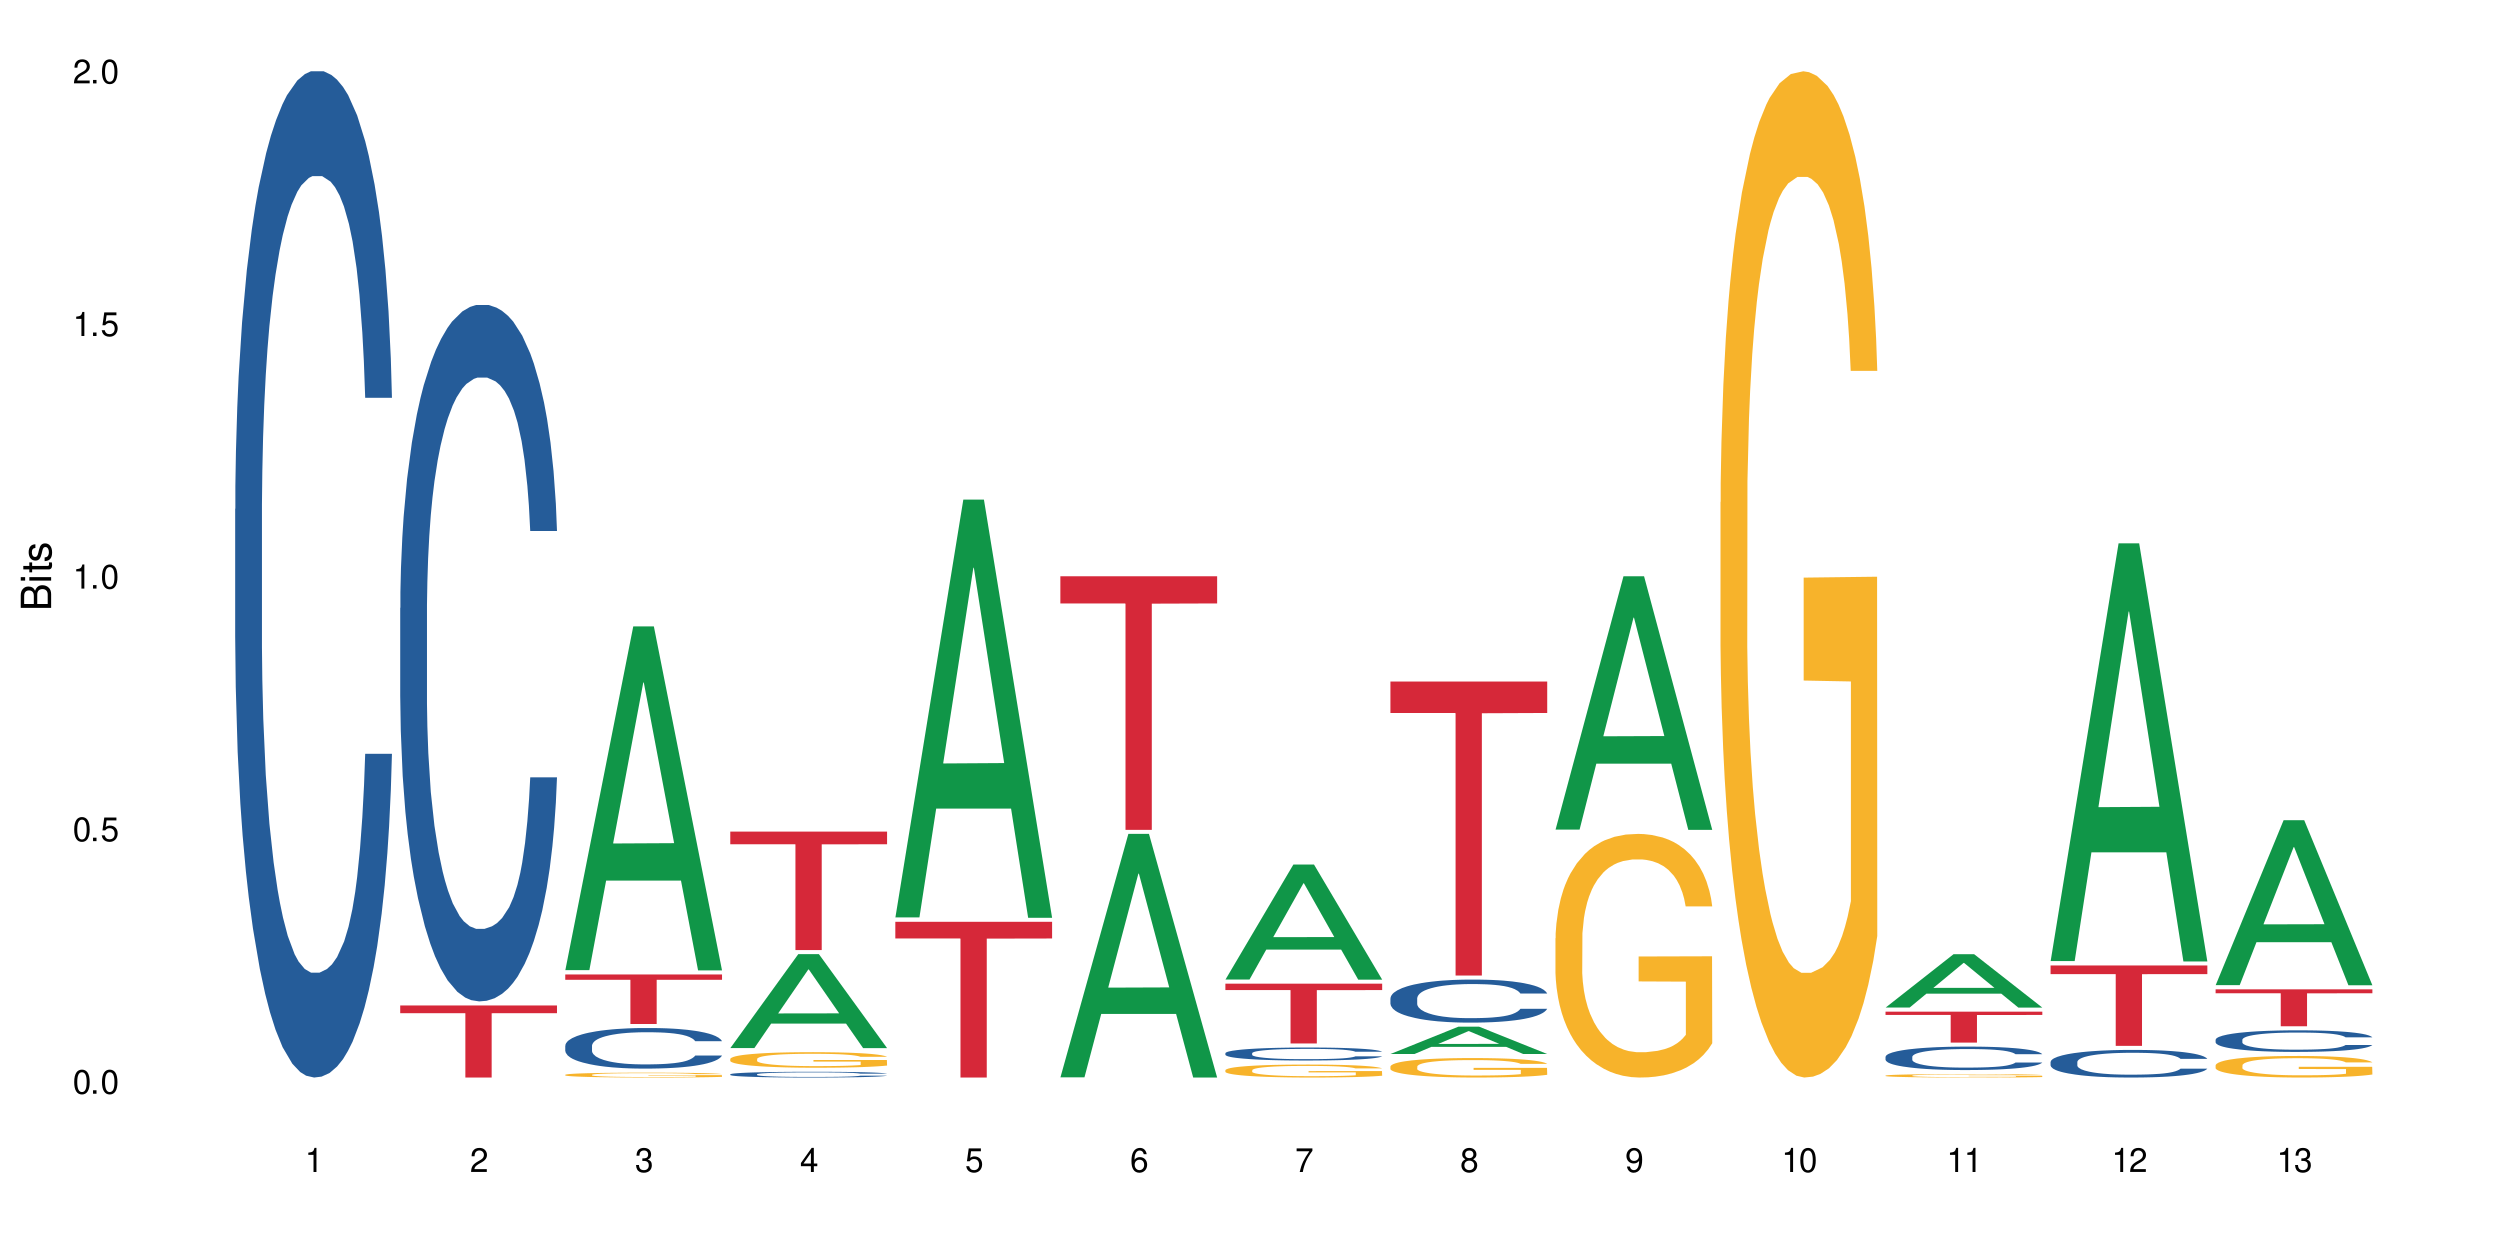 <?xml version="1.0" encoding="UTF-8"?>
<svg xmlns="http://www.w3.org/2000/svg" xmlns:xlink="http://www.w3.org/1999/xlink" width="720" height="360" viewBox="0 0 720 360">
<defs>
<g>
<g id="glyph-0-0">
</g>
<g id="glyph-0-1">
<path d="M 2.641 -6.938 C 2 -6.938 1.422 -6.656 1.078 -6.172 C 0.641 -5.562 0.406 -4.641 0.406 -3.359 C 0.406 -1.016 1.188 0.219 2.641 0.219 C 4.078 0.219 4.859 -1.016 4.859 -3.297 C 4.859 -4.641 4.656 -5.547 4.203 -6.172 C 3.844 -6.656 3.281 -6.938 2.641 -6.938 Z M 2.641 -6.188 C 3.547 -6.188 4 -5.25 4 -3.375 C 4 -1.406 3.562 -0.484 2.625 -0.484 C 1.734 -0.484 1.281 -1.438 1.281 -3.344 C 1.281 -5.25 1.734 -6.188 2.641 -6.188 Z M 2.641 -6.188 "/>
</g>
<g id="glyph-0-2">
<path d="M 1.828 -1 L 0.828 -1 L 0.828 0 L 1.828 0 Z M 1.828 -1 "/>
</g>
<g id="glyph-0-3">
<path d="M 4.562 -6.797 L 1.062 -6.797 L 0.547 -3.094 L 1.328 -3.094 C 1.719 -3.562 2.047 -3.734 2.578 -3.734 C 3.484 -3.734 4.062 -3.109 4.062 -2.094 C 4.062 -1.125 3.484 -0.531 2.578 -0.531 C 1.828 -0.531 1.375 -0.906 1.188 -1.672 L 0.328 -1.672 C 0.453 -1.109 0.547 -0.844 0.75 -0.594 C 1.125 -0.078 1.828 0.219 2.594 0.219 C 3.969 0.219 4.922 -0.781 4.922 -2.219 C 4.922 -3.562 4.031 -4.484 2.719 -4.484 C 2.25 -4.484 1.859 -4.359 1.469 -4.062 L 1.734 -5.969 L 4.562 -5.969 Z M 4.562 -6.797 "/>
</g>
<g id="glyph-0-4">
<path d="M 2.484 -4.938 L 2.484 0 L 3.328 0 L 3.328 -6.938 L 2.766 -6.938 C 2.469 -5.875 2.281 -5.734 0.984 -5.562 L 0.984 -4.938 Z M 2.484 -4.938 "/>
</g>
<g id="glyph-0-5">
<path d="M 4.859 -0.828 L 1.281 -0.828 C 1.359 -1.406 1.672 -1.781 2.5 -2.281 L 3.469 -2.828 C 4.406 -3.344 4.906 -4.062 4.906 -4.906 C 4.906 -5.484 4.672 -6.031 4.266 -6.406 C 3.859 -6.766 3.375 -6.938 2.719 -6.938 C 1.859 -6.938 1.219 -6.625 0.844 -6.031 C 0.609 -5.672 0.5 -5.234 0.484 -4.531 L 1.328 -4.531 C 1.359 -5.016 1.406 -5.281 1.531 -5.516 C 1.75 -5.938 2.188 -6.203 2.703 -6.203 C 3.469 -6.203 4.031 -5.641 4.031 -4.891 C 4.031 -4.344 3.719 -3.859 3.125 -3.516 L 2.234 -3 C 0.812 -2.172 0.406 -1.531 0.328 -0.016 L 4.859 -0.016 Z M 4.859 -0.828 "/>
</g>
<g id="glyph-0-6">
<path d="M 2.125 -3.188 L 2.578 -3.188 C 3.5 -3.188 3.984 -2.766 3.984 -1.922 C 3.984 -1.062 3.469 -0.531 2.594 -0.531 C 1.656 -0.531 1.203 -1 1.156 -2.016 L 0.312 -2.016 C 0.344 -1.453 0.438 -1.094 0.609 -0.781 C 0.953 -0.109 1.625 0.219 2.547 0.219 C 3.953 0.219 4.859 -0.625 4.859 -1.938 C 4.859 -2.828 4.516 -3.297 3.703 -3.594 C 4.344 -3.844 4.656 -4.328 4.656 -5.031 C 4.656 -6.219 3.875 -6.938 2.578 -6.938 C 1.203 -6.938 0.484 -6.172 0.453 -4.703 L 1.297 -4.703 C 1.312 -5.125 1.344 -5.359 1.453 -5.578 C 1.641 -5.969 2.062 -6.203 2.594 -6.203 C 3.344 -6.203 3.797 -5.75 3.797 -5 C 3.797 -4.516 3.609 -4.219 3.25 -4.047 C 3.016 -3.953 2.703 -3.922 2.125 -3.906 Z M 2.125 -3.188 "/>
</g>
<g id="glyph-0-7">
<path d="M 3.141 -1.672 L 3.141 0 L 3.984 0 L 3.984 -1.672 L 4.984 -1.672 L 4.984 -2.438 L 3.984 -2.438 L 3.984 -6.938 L 3.359 -6.938 L 0.266 -2.578 L 0.266 -1.672 Z M 3.141 -2.438 L 1 -2.438 L 3.141 -5.5 Z M 3.141 -2.438 "/>
</g>
<g id="glyph-0-8">
<path d="M 4.781 -5.125 C 4.609 -6.266 3.891 -6.938 2.844 -6.938 C 2.094 -6.938 1.422 -6.578 1.031 -5.953 C 0.594 -5.266 0.406 -4.422 0.406 -3.172 C 0.406 -2 0.578 -1.25 0.984 -0.641 C 1.359 -0.078 1.953 0.219 2.703 0.219 C 3.984 0.219 4.922 -0.75 4.922 -2.094 C 4.922 -3.375 4.062 -4.281 2.844 -4.281 C 2.172 -4.281 1.641 -4.031 1.281 -3.516 C 1.281 -5.234 1.828 -6.188 2.797 -6.188 C 3.391 -6.188 3.797 -5.797 3.938 -5.125 Z M 2.734 -3.531 C 3.547 -3.531 4.062 -2.953 4.062 -2.031 C 4.062 -1.156 3.484 -0.531 2.703 -0.531 C 1.922 -0.531 1.328 -1.188 1.328 -2.078 C 1.328 -2.938 1.906 -3.531 2.734 -3.531 Z M 2.734 -3.531 "/>
</g>
<g id="glyph-0-9">
<path d="M 4.984 -6.797 L 0.438 -6.797 L 0.438 -5.969 L 4.109 -5.969 C 2.5 -3.656 1.828 -2.234 1.328 0 L 2.219 0 C 2.594 -2.172 3.453 -4.047 4.984 -6.094 Z M 4.984 -6.797 "/>
</g>
<g id="glyph-0-10">
<path d="M 3.75 -3.656 C 4.469 -4.094 4.688 -4.438 4.688 -5.078 C 4.688 -6.172 3.844 -6.938 2.641 -6.938 C 1.438 -6.938 0.594 -6.172 0.594 -5.094 C 0.594 -4.438 0.812 -4.094 1.516 -3.656 C 0.734 -3.266 0.359 -2.703 0.359 -1.922 C 0.359 -0.656 1.281 0.219 2.641 0.219 C 3.984 0.219 4.922 -0.656 4.922 -1.922 C 4.922 -2.703 4.531 -3.266 3.75 -3.656 Z M 2.641 -6.188 C 3.359 -6.188 3.812 -5.75 3.812 -5.062 C 3.812 -4.406 3.344 -3.984 2.641 -3.984 C 1.922 -3.984 1.453 -4.406 1.453 -5.078 C 1.453 -5.75 1.922 -6.188 2.641 -6.188 Z M 2.641 -3.266 C 3.484 -3.266 4.062 -2.719 4.062 -1.906 C 4.062 -1.078 3.484 -0.531 2.625 -0.531 C 1.797 -0.531 1.219 -1.094 1.219 -1.906 C 1.219 -2.719 1.781 -3.266 2.641 -3.266 Z M 2.641 -3.266 "/>
</g>
<g id="glyph-0-11">
<path d="M 0.516 -1.578 C 0.672 -0.453 1.406 0.219 2.438 0.219 C 3.188 0.219 3.859 -0.141 4.266 -0.766 C 4.688 -1.453 4.891 -2.297 4.891 -3.547 C 4.891 -4.719 4.703 -5.453 4.312 -6.078 C 3.938 -6.641 3.344 -6.938 2.594 -6.938 C 1.297 -6.938 0.359 -5.969 0.359 -4.625 C 0.359 -3.344 1.234 -2.453 2.453 -2.453 C 3.094 -2.453 3.578 -2.672 4.016 -3.203 C 4 -1.484 3.469 -0.531 2.5 -0.531 C 1.906 -0.531 1.484 -0.906 1.359 -1.578 Z M 2.578 -6.203 C 3.375 -6.203 3.969 -5.531 3.969 -4.641 C 3.969 -3.797 3.391 -3.188 2.547 -3.188 C 1.734 -3.188 1.234 -3.766 1.234 -4.688 C 1.234 -5.562 1.797 -6.203 2.578 -6.203 Z M 2.578 -6.203 "/>
</g>
<g id="glyph-1-0">
</g>
<g id="glyph-1-1">
<path d="M 0 -0.953 L 0 -4.891 C 0 -5.719 -0.234 -6.344 -0.734 -6.797 C -1.188 -7.234 -1.812 -7.469 -2.5 -7.469 C -3.547 -7.469 -4.188 -7 -4.625 -5.875 C -4.984 -6.688 -5.625 -7.094 -6.531 -7.094 C -7.172 -7.094 -7.734 -6.859 -8.141 -6.391 C -8.562 -5.922 -8.75 -5.344 -8.75 -4.5 L -8.75 -0.953 Z M -4.984 -2.062 L -7.766 -2.062 L -7.766 -4.219 C -7.766 -4.844 -7.688 -5.203 -7.453 -5.5 C -7.219 -5.812 -6.859 -5.969 -6.375 -5.969 C -5.891 -5.969 -5.531 -5.812 -5.297 -5.5 C -5.062 -5.203 -4.984 -4.844 -4.984 -4.219 Z M -0.984 -2.062 L -4 -2.062 L -4 -4.781 C -4 -5.766 -3.438 -6.359 -2.484 -6.359 C -1.547 -6.359 -0.984 -5.766 -0.984 -4.781 Z M -0.984 -2.062 "/>
</g>
<g id="glyph-1-2">
<path d="M -6.281 -1.797 L -6.281 -0.797 L 0 -0.797 L 0 -1.797 Z M -8.75 -1.797 L -8.75 -0.797 L -7.484 -0.797 L -7.484 -1.797 Z M -8.75 -1.797 "/>
</g>
<g id="glyph-1-3">
<path d="M -6.281 -3.047 L -6.281 -2.016 L -8.016 -2.016 L -8.016 -1.016 L -6.281 -1.016 L -6.281 -0.172 L -5.469 -0.172 L -5.469 -1.016 L -0.719 -1.016 C -0.078 -1.016 0.281 -1.453 0.281 -2.234 C 0.281 -2.5 0.25 -2.719 0.188 -3.047 L -0.641 -3.047 C -0.609 -2.906 -0.594 -2.766 -0.594 -2.562 C -0.594 -2.141 -0.719 -2.016 -1.156 -2.016 L -5.469 -2.016 L -5.469 -3.047 Z M -6.281 -3.047 "/>
</g>
<g id="glyph-1-4">
<path d="M -4.531 -5.25 C -5.766 -5.25 -6.469 -4.422 -6.469 -2.969 C -6.469 -1.516 -5.719 -0.562 -4.547 -0.562 C -3.562 -0.562 -3.094 -1.062 -2.734 -2.562 L -2.516 -3.484 C -2.344 -4.188 -2.094 -4.469 -1.641 -4.469 C -1.047 -4.469 -0.641 -3.875 -0.641 -3 C -0.641 -2.453 -0.797 -2 -1.062 -1.75 C -1.25 -1.594 -1.422 -1.531 -1.875 -1.469 L -1.875 -0.406 C -0.422 -0.453 0.281 -1.266 0.281 -2.922 C 0.281 -4.5 -0.5 -5.516 -1.719 -5.516 C -2.656 -5.516 -3.172 -4.984 -3.469 -3.734 L -3.703 -2.766 C -3.891 -1.953 -4.156 -1.609 -4.594 -1.609 C -5.188 -1.609 -5.547 -2.125 -5.547 -2.938 C -5.547 -3.75 -5.203 -4.172 -4.531 -4.203 Z M -4.531 -5.25 "/>
</g>
</g>
</defs>
<rect x="-72" y="-36" width="864" height="432" fill="rgb(100%, 100%, 100%)" fill-opacity="1"/>
<path fill-rule="nonzero" fill="rgb(14.51%, 36.078%, 60%)" fill-opacity="1" d="M 67.73 146.621 L 67.785 146.355 L 67.785 140 L 67.953 129.934 L 68.336 117.215 L 68.723 108.477 L 69.715 92.844 L 71.09 77.746 L 72.523 66.09 L 73.566 59.203 L 74.504 53.902 L 76.652 44.102 L 78.027 39.07 L 79.516 34.566 L 81.332 30.062 L 82.652 27.414 L 85.629 23.176 L 87.828 21.32 L 89.535 20.527 L 93.227 20.527 L 95.43 21.586 L 97.027 22.91 L 98.789 25.031 L 100.273 27.414 L 102.863 33.242 L 105.176 40.66 L 106.223 44.898 L 107.875 53.109 L 109.141 61.055 L 110.02 67.945 L 111.012 77.746 L 111.895 89.668 L 112.555 103.176 L 112.883 114.566 L 105.176 114.566 L 104.789 103.973 L 104.348 95.758 L 103.523 84.898 L 102.699 77.215 L 101.543 69.535 L 100.496 64.5 L 99.062 59.469 L 97.797 56.289 L 96.477 53.902 L 95.207 52.316 L 92.785 50.727 L 89.977 50.727 L 88.93 51.254 L 86.785 53.375 L 85.629 55.23 L 83.977 58.938 L 82.82 62.383 L 81.441 67.68 L 80.508 72.184 L 79.352 79.07 L 78.523 85.164 L 77.586 93.906 L 77.035 100.527 L 76.543 107.945 L 76.102 116.688 L 75.77 125.957 L 75.551 135.762 L 75.441 145.297 L 75.441 186.355 L 75.551 195.895 L 75.824 207.02 L 76.543 223.18 L 77.586 237.219 L 78.801 248.344 L 79.957 256.293 L 80.617 260 L 81.496 264.238 L 82.875 269.535 L 84.855 274.836 L 86.012 276.953 L 87.773 279.074 L 89.594 280.133 L 92.016 280.133 L 94.164 279.074 L 95.594 277.75 L 97.082 275.629 L 99.117 271.125 L 100.383 266.887 L 101.484 261.855 L 102.312 256.82 L 102.863 252.582 L 103.688 244.371 L 104.348 235.363 L 104.844 226.094 L 105.176 217.086 L 112.883 217.086 L 112.555 227.684 L 112.059 238.012 L 111.562 245.695 L 110.793 254.969 L 109.91 263.18 L 108.645 272.449 L 107.598 278.543 L 106.223 285.168 L 104.957 290.199 L 103.578 294.703 L 101.543 300 L 100.219 302.648 L 98.789 305.035 L 97.082 307.152 L 94.934 309.008 L 92.621 310.066 L 90.473 310.332 L 88.16 309.801 L 86.453 308.742 L 84.195 306.359 L 81.387 301.59 L 79.352 296.559 L 77.754 291.523 L 76.375 286.227 L 74.836 279.074 L 72.852 267.418 L 71.641 258.41 L 70.816 250.992 L 69.879 240.664 L 69.219 231.391 L 68.445 216.555 L 67.895 197.746 L 67.73 183.18 Z M 67.73 146.621 "/>
<path fill-rule="nonzero" fill="rgb(14.51%, 36.078%, 60%)" fill-opacity="1" d="M 115.262 175.113 L 115.316 174.93 L 115.316 170.527 L 115.48 163.562 L 115.867 154.762 L 116.254 148.715 L 117.242 137.898 L 118.621 127.449 L 120.051 119.383 L 121.098 114.613 L 122.035 110.949 L 124.184 104.164 L 125.559 100.684 L 127.047 97.566 L 128.863 94.449 L 130.184 92.617 L 133.156 89.684 L 135.359 88.398 L 137.066 87.848 L 140.758 87.848 L 142.961 88.582 L 144.555 89.5 L 146.316 90.965 L 147.805 92.617 L 150.395 96.648 L 152.707 101.781 L 153.75 104.715 L 155.402 110.398 L 156.672 115.898 L 157.551 120.664 L 158.543 127.449 L 159.422 135.695 L 160.086 145.047 L 160.414 152.93 L 152.707 152.93 L 152.32 145.598 L 151.879 139.914 L 151.055 132.398 L 150.227 127.082 L 149.07 121.766 L 148.023 118.281 L 146.594 114.797 L 145.328 112.598 L 144.004 110.949 L 142.738 109.848 L 140.316 108.75 L 137.508 108.75 L 136.461 109.113 L 134.312 110.582 L 133.156 111.863 L 131.504 114.43 L 130.348 116.816 L 128.973 120.48 L 128.035 123.598 L 126.879 128.363 L 126.055 132.582 L 125.117 138.629 L 124.566 143.215 L 124.07 148.348 L 123.633 154.395 L 123.301 160.812 L 123.082 167.594 L 122.969 174.195 L 122.969 202.609 L 123.082 209.211 L 123.355 216.91 L 124.07 228.094 L 125.117 237.809 L 126.328 245.508 L 127.484 251.008 L 128.145 253.574 L 129.027 256.508 L 130.402 260.176 L 132.387 263.84 L 133.543 265.309 L 135.305 266.773 L 137.121 267.508 L 139.547 267.508 L 141.691 266.773 L 143.125 265.855 L 144.609 264.391 L 146.648 261.273 L 147.914 258.34 L 149.016 254.859 L 149.844 251.375 L 150.395 248.441 L 151.219 242.758 L 151.879 236.527 L 152.375 230.109 L 152.707 223.875 L 160.414 223.875 L 160.086 231.211 L 159.59 238.359 L 159.094 243.676 L 158.324 250.09 L 157.441 255.773 L 156.176 262.191 L 155.129 266.406 L 153.75 270.992 L 152.484 274.473 L 151.109 277.59 L 149.07 281.258 L 147.75 283.09 L 146.316 284.738 L 144.609 286.207 L 142.465 287.488 L 140.152 288.223 L 138.004 288.406 L 135.691 288.039 L 133.984 287.305 L 131.727 285.656 L 128.918 282.355 L 126.879 278.875 L 125.281 275.391 L 123.906 271.723 L 122.363 266.773 L 120.383 258.707 L 119.172 252.477 L 118.344 247.34 L 117.41 240.191 L 116.746 233.777 L 115.977 223.508 L 115.426 210.492 L 115.262 200.41 Z M 115.262 175.113 "/>
<path fill-rule="nonzero" fill="rgb(83.922%, 15.686%, 22.353%)" fill-opacity="1" d="M 115.262 289.57 L 160.414 289.57 L 160.414 291.793 L 141.598 291.812 L 141.598 310.332 L 134.023 310.332 L 134.023 291.832 L 133.914 291.793 L 115.262 291.793 Z M 115.262 289.57 "/>
<path fill-rule="nonzero" fill="rgb(6.275%, 58.824%, 28.235%)" fill-opacity="1" d="M 162.793 279.395 L 162.84 279.301 L 182.379 180.398 L 188.312 180.398 L 207.945 279.484 L 201.047 279.484 L 196.125 253.621 L 174.562 253.621 L 169.738 279.395 L 162.793 279.395 L 176.637 242.922 L 194.148 242.828 L 185.418 196.586 L 185.32 196.496 L 185.223 196.773 L 176.59 242.828 L 176.637 242.922 Z M 162.793 279.395 "/>
<path fill-rule="nonzero" fill="rgb(14.51%, 36.078%, 60%)" fill-opacity="1" d="M 162.793 301.16 L 162.848 301.148 L 162.848 300.891 L 163.012 300.484 L 163.398 299.973 L 163.781 299.621 L 164.773 298.988 L 166.148 298.383 L 167.582 297.91 L 168.629 297.633 L 169.562 297.418 L 171.711 297.023 L 173.09 296.82 L 174.574 296.641 L 176.391 296.457 L 177.715 296.352 L 180.688 296.18 L 182.891 296.105 L 184.598 296.074 L 188.285 296.074 L 190.488 296.117 L 192.086 296.168 L 193.848 296.254 L 195.336 296.352 L 197.922 296.586 L 200.234 296.887 L 201.281 297.055 L 202.934 297.387 L 204.199 297.707 L 205.082 297.984 L 206.074 298.383 L 206.953 298.863 L 207.613 299.406 L 207.945 299.867 L 200.234 299.867 L 199.852 299.438 L 199.41 299.109 L 198.582 298.668 L 197.758 298.359 L 196.602 298.051 L 195.555 297.848 L 194.125 297.645 L 192.855 297.516 L 191.535 297.418 L 190.27 297.355 L 187.848 297.293 L 185.039 297.293 L 183.992 297.312 L 181.844 297.398 L 180.688 297.473 L 179.035 297.621 L 177.879 297.762 L 176.504 297.977 L 175.566 298.156 L 174.41 298.434 L 173.586 298.68 L 172.648 299.031 L 172.098 299.301 L 171.602 299.598 L 171.16 299.953 L 170.832 300.324 L 170.609 300.723 L 170.5 301.105 L 170.5 302.762 L 170.609 303.145 L 170.887 303.594 L 171.602 304.246 L 172.648 304.812 L 173.859 305.262 L 175.016 305.582 L 175.676 305.73 L 176.559 305.902 L 177.934 306.117 L 179.918 306.332 L 181.074 306.414 L 182.836 306.5 L 184.652 306.543 L 187.074 306.543 L 189.223 306.5 L 190.656 306.449 L 192.141 306.363 L 194.18 306.18 L 195.445 306.008 L 196.547 305.809 L 197.371 305.605 L 197.922 305.434 L 198.75 305.102 L 199.41 304.738 L 199.906 304.363 L 200.234 304 L 207.945 304 L 207.613 304.43 L 207.117 304.844 L 206.625 305.156 L 205.852 305.527 L 204.973 305.859 L 203.703 306.234 L 202.66 306.48 L 201.281 306.746 L 200.016 306.949 L 198.641 307.133 L 196.602 307.344 L 195.281 307.453 L 193.848 307.547 L 192.141 307.633 L 189.992 307.707 L 187.68 307.75 L 185.535 307.762 L 183.219 307.742 L 181.512 307.699 L 179.254 307.602 L 176.449 307.41 L 174.41 307.207 L 172.812 307.004 L 171.438 306.789 L 169.895 306.5 L 167.914 306.031 L 166.699 305.668 L 165.875 305.367 L 164.938 304.953 L 164.277 304.578 L 163.508 303.98 L 162.957 303.223 L 162.793 302.633 Z M 162.793 301.16 "/>
<path fill-rule="nonzero" fill="rgb(96.863%, 70.196%, 16.863%)" fill-opacity="1" d="M 162.793 309.527 L 162.848 309.527 L 162.848 309.5 L 163.066 309.445 L 163.617 309.363 L 164.332 309.297 L 165.105 309.246 L 165.602 309.219 L 166.426 309.18 L 167.141 309.152 L 168.957 309.094 L 171.27 309.043 L 172.539 309.02 L 173.969 308.996 L 176.008 308.973 L 176.941 308.965 L 179.805 308.941 L 183.055 308.93 L 186.633 308.926 L 188.285 308.926 L 190.543 308.934 L 193.629 308.945 L 195.391 308.961 L 196.766 308.973 L 198.199 308.988 L 199.961 309.016 L 201.613 309.047 L 202.934 309.074 L 204.254 309.113 L 205.355 309.156 L 206.293 309.199 L 207.117 309.254 L 207.613 309.301 L 207.945 309.344 L 200.289 309.344 L 199.852 309.301 L 199.355 309.266 L 198.527 309.223 L 197.703 309.191 L 196.875 309.168 L 195.336 309.133 L 194.012 309.113 L 192.363 309.094 L 190.766 309.082 L 188.949 309.074 L 184.926 309.074 L 182.285 309.082 L 180.742 309.094 L 179.641 309.102 L 178.098 309.121 L 177.164 309.137 L 176.613 309.148 L 174.961 309.188 L 173.859 309.223 L 173.254 309.25 L 172.484 309.285 L 171.934 309.32 L 171.328 309.371 L 170.996 309.41 L 170.555 309.5 L 170.5 309.73 L 170.664 309.777 L 170.996 309.832 L 171.438 309.879 L 172.098 309.926 L 172.758 309.965 L 173.914 310.016 L 174.906 310.047 L 175.676 310.07 L 177.164 310.105 L 177.77 310.117 L 179.199 310.137 L 180.688 310.156 L 182.504 310.172 L 183.883 310.18 L 186.082 310.188 L 188.891 310.188 L 192.195 310.18 L 194.289 310.168 L 195.719 310.156 L 196.656 310.148 L 197.812 310.133 L 198.641 310.121 L 199.41 310.109 L 200.348 310.086 L 200.348 309.777 L 186.746 309.777 L 186.746 309.633 L 207.891 309.633 L 207.945 310.133 L 206.789 310.168 L 205.355 310.203 L 203.98 310.227 L 202.547 310.25 L 200.512 310.273 L 198.859 310.289 L 196.324 310.309 L 194.012 310.32 L 191.59 310.328 L 189.441 310.332 L 186.91 310.332 L 184.652 310.328 L 182.23 310.32 L 180.301 310.312 L 178.539 310.301 L 176.777 310.281 L 174.574 310.254 L 173.145 310.234 L 171.656 310.207 L 170.172 310.176 L 168.848 310.141 L 167.969 310.113 L 167.086 310.082 L 166.148 310.043 L 165.27 310 L 164.609 309.961 L 164.004 309.914 L 163.562 309.871 L 163.121 309.816 L 162.902 309.77 L 162.793 309.73 Z M 162.793 309.527 "/>
<path fill-rule="nonzero" fill="rgb(83.922%, 15.686%, 22.353%)" fill-opacity="1" d="M 162.793 280.648 L 207.945 280.648 L 207.945 282.176 L 189.125 282.191 L 189.125 294.91 L 181.555 294.91 L 181.555 282.203 L 181.445 282.176 L 162.793 282.176 Z M 162.793 280.648 "/>
<path fill-rule="nonzero" fill="rgb(6.275%, 58.824%, 28.235%)" fill-opacity="1" d="M 210.32 301.836 L 210.371 301.809 L 229.906 274.789 L 235.84 274.789 L 255.477 301.859 L 248.578 301.859 L 243.656 294.793 L 222.094 294.793 L 217.27 301.836 L 210.32 301.836 L 224.168 291.871 L 241.68 291.844 L 232.945 279.211 L 232.852 279.188 L 232.754 279.262 L 224.117 291.844 L 224.168 291.871 Z M 210.32 301.836 "/>
<path fill-rule="nonzero" fill="rgb(14.51%, 36.078%, 60%)" fill-opacity="1" d="M 210.32 309.395 L 210.375 309.395 L 210.375 309.355 L 210.543 309.301 L 210.926 309.227 L 211.312 309.176 L 212.305 309.086 L 213.68 309 L 215.113 308.934 L 216.16 308.895 L 217.094 308.863 L 219.242 308.809 L 220.617 308.777 L 222.105 308.754 L 223.922 308.727 L 225.246 308.711 L 228.219 308.688 L 230.422 308.676 L 232.129 308.672 L 235.816 308.672 L 238.02 308.68 L 239.617 308.688 L 241.379 308.699 L 242.863 308.711 L 245.453 308.746 L 247.766 308.789 L 248.812 308.812 L 250.465 308.859 L 251.73 308.906 L 252.613 308.945 L 253.602 309 L 254.484 309.07 L 255.145 309.145 L 255.477 309.211 L 247.766 309.211 L 247.379 309.152 L 246.941 309.102 L 246.113 309.043 L 245.289 308.996 L 244.133 308.953 L 243.086 308.926 L 241.652 308.895 L 240.387 308.879 L 239.066 308.863 L 237.801 308.855 L 235.375 308.844 L 232.566 308.844 L 231.523 308.848 L 229.375 308.859 L 228.219 308.871 L 226.566 308.895 L 225.41 308.914 L 224.031 308.941 L 223.098 308.969 L 221.941 309.008 L 221.113 309.043 L 220.18 309.094 L 219.629 309.129 L 219.133 309.172 L 218.691 309.223 L 218.359 309.277 L 218.141 309.332 L 218.031 309.387 L 218.031 309.621 L 218.141 309.676 L 218.418 309.742 L 219.133 309.832 L 220.18 309.914 L 221.391 309.977 L 222.547 310.023 L 223.207 310.043 L 224.086 310.07 L 225.465 310.098 L 227.445 310.129 L 228.602 310.141 L 230.367 310.152 L 232.184 310.16 L 234.605 310.16 L 236.754 310.152 L 238.184 310.145 L 239.672 310.133 L 241.707 310.109 L 242.977 310.082 L 244.078 310.055 L 244.902 310.027 L 245.453 310 L 246.277 309.953 L 246.941 309.902 L 247.438 309.852 L 247.766 309.797 L 255.477 309.797 L 255.145 309.859 L 254.648 309.918 L 254.152 309.961 L 253.383 310.016 L 252.5 310.062 L 251.234 310.117 L 250.188 310.148 L 248.812 310.188 L 247.547 310.219 L 246.168 310.242 L 244.133 310.273 L 242.809 310.289 L 241.379 310.301 L 239.672 310.312 L 237.523 310.324 L 235.211 310.332 L 233.062 310.332 L 230.75 310.328 L 229.043 310.324 L 226.785 310.309 L 223.977 310.281 L 221.941 310.254 L 220.344 310.227 L 218.965 310.195 L 217.426 310.152 L 215.441 310.086 L 214.23 310.035 L 213.406 309.992 L 212.469 309.934 L 211.809 309.879 L 211.039 309.797 L 210.488 309.688 L 210.32 309.605 Z M 210.32 309.395 "/>
<path fill-rule="nonzero" fill="rgb(96.863%, 70.196%, 16.863%)" fill-opacity="1" d="M 210.32 304.945 L 210.375 304.941 L 210.375 304.859 L 210.598 304.676 L 211.148 304.422 L 211.863 304.211 L 212.633 304.051 L 213.129 303.961 L 213.957 303.84 L 214.672 303.75 L 216.488 303.566 L 218.801 303.395 L 220.066 303.32 L 221.5 303.25 L 223.539 303.172 L 224.473 303.145 L 227.336 303.078 L 230.586 303.039 L 234.164 303.023 L 235.816 303.031 L 238.074 303.047 L 241.156 303.09 L 242.922 303.133 L 244.297 303.172 L 245.73 303.227 L 247.492 303.309 L 249.145 303.406 L 250.465 303.504 L 251.785 303.629 L 252.887 303.758 L 253.824 303.902 L 254.648 304.074 L 255.145 304.215 L 255.477 304.359 L 247.82 304.359 L 247.379 304.215 L 246.887 304.105 L 246.059 303.973 L 245.234 303.871 L 244.406 303.797 L 242.863 303.688 L 241.543 303.621 L 239.891 303.566 L 238.293 303.527 L 236.477 303.504 L 235.375 303.496 L 232.457 303.496 L 229.816 303.523 L 228.273 303.559 L 227.172 303.59 L 225.629 303.652 L 224.695 303.699 L 224.145 303.734 L 222.492 303.859 L 221.391 303.977 L 220.785 304.055 L 220.012 304.176 L 219.461 304.285 L 218.855 304.449 L 218.527 304.574 L 218.086 304.852 L 218.031 305.59 L 218.195 305.742 L 218.527 305.91 L 218.965 306.059 L 219.629 306.215 L 220.289 306.332 L 221.445 306.492 L 222.438 306.602 L 223.207 306.668 L 224.695 306.781 L 225.301 306.816 L 226.73 306.891 L 228.219 306.949 L 230.035 306.996 L 231.41 307.02 L 233.613 307.043 L 236.422 307.043 L 239.727 307.016 L 241.82 306.984 L 243.25 306.953 L 244.188 306.922 L 245.344 306.879 L 246.168 306.836 L 246.941 306.793 L 247.875 306.723 L 247.875 305.742 L 234.273 305.738 L 234.273 305.281 L 255.422 305.277 L 255.477 306.879 L 254.32 306.988 L 252.887 307.094 L 251.512 307.176 L 250.078 307.246 L 248.043 307.324 L 246.391 307.375 L 243.855 307.43 L 241.543 307.469 L 239.121 307.492 L 236.973 307.504 L 234.441 307.508 L 232.184 307.5 L 229.758 307.477 L 227.832 307.441 L 226.07 307.402 L 224.309 307.348 L 222.105 307.262 L 220.672 307.195 L 219.188 307.109 L 217.699 307.004 L 216.379 306.895 L 215.496 306.809 L 214.617 306.711 L 213.68 306.586 L 212.801 306.449 L 212.137 306.32 L 211.531 306.18 L 211.094 306.043 L 210.652 305.859 L 210.43 305.711 L 210.32 305.586 Z M 210.32 304.945 "/>
<path fill-rule="nonzero" fill="rgb(83.922%, 15.686%, 22.353%)" fill-opacity="1" d="M 210.32 239.492 L 255.477 239.492 L 255.477 243.145 L 236.656 243.176 L 236.656 273.625 L 229.086 273.625 L 229.086 243.211 L 228.977 243.145 L 210.32 243.145 Z M 210.32 239.492 "/>
<path fill-rule="nonzero" fill="rgb(6.275%, 58.824%, 28.235%)" fill-opacity="1" d="M 257.852 264.207 L 257.898 264.094 L 277.438 143.879 L 283.371 143.879 L 303.004 264.32 L 296.105 264.32 L 291.188 232.879 L 269.621 232.879 L 264.797 264.207 L 257.852 264.207 L 271.695 219.875 L 289.207 219.762 L 280.477 163.555 L 280.379 163.441 L 280.285 163.781 L 271.648 219.762 L 271.695 219.875 Z M 257.852 264.207 "/>
<path fill-rule="nonzero" fill="rgb(83.922%, 15.686%, 22.353%)" fill-opacity="1" d="M 257.852 265.484 L 303.004 265.484 L 303.004 270.285 L 284.188 270.324 L 284.188 310.332 L 276.617 310.332 L 276.617 270.367 L 276.504 270.285 L 257.852 270.285 Z M 257.852 265.484 "/>
<path fill-rule="nonzero" fill="rgb(6.275%, 58.824%, 28.235%)" fill-opacity="1" d="M 305.383 310.266 L 305.43 310.199 L 324.969 240.16 L 330.902 240.16 L 350.535 310.332 L 343.637 310.332 L 338.715 292.016 L 317.152 292.016 L 312.328 310.266 L 305.383 310.266 L 319.227 284.438 L 336.738 284.371 L 328.008 251.625 L 327.91 251.559 L 327.812 251.758 L 319.18 284.371 L 319.227 284.438 Z M 305.383 310.266 "/>
<path fill-rule="nonzero" fill="rgb(83.922%, 15.686%, 22.353%)" fill-opacity="1" d="M 305.383 165.973 L 350.535 165.973 L 350.535 173.789 L 331.719 173.855 L 331.719 238.996 L 324.145 238.996 L 324.145 173.926 L 324.035 173.789 L 305.383 173.789 Z M 305.383 165.973 "/>
<path fill-rule="nonzero" fill="rgb(6.275%, 58.824%, 28.235%)" fill-opacity="1" d="M 352.91 282.105 L 352.961 282.074 L 372.496 248.98 L 378.43 248.98 L 398.066 282.137 L 391.168 282.137 L 386.246 273.484 L 364.684 273.484 L 359.859 282.105 L 352.91 282.105 L 366.758 269.902 L 384.27 269.871 L 375.535 254.395 L 375.441 254.367 L 375.344 254.457 L 366.707 269.871 L 366.758 269.902 Z M 352.91 282.105 "/>
<path fill-rule="nonzero" fill="rgb(14.51%, 36.078%, 60%)" fill-opacity="1" d="M 352.91 303.316 L 352.969 303.312 L 352.969 303.23 L 353.133 303.102 L 353.52 302.938 L 353.902 302.824 L 354.895 302.621 L 356.27 302.43 L 357.703 302.277 L 358.75 302.188 L 359.684 302.121 L 361.832 301.992 L 363.211 301.93 L 364.695 301.871 L 366.512 301.812 L 367.836 301.777 L 370.809 301.723 L 373.012 301.699 L 374.719 301.691 L 378.406 301.691 L 380.609 301.703 L 382.207 301.719 L 383.969 301.746 L 385.457 301.777 L 388.043 301.855 L 390.355 301.949 L 391.402 302.004 L 393.055 302.109 L 394.32 302.211 L 395.203 302.301 L 396.195 302.43 L 397.074 302.582 L 397.734 302.758 L 398.066 302.902 L 390.355 302.902 L 389.973 302.766 L 389.531 302.66 L 388.703 302.52 L 387.879 302.422 L 386.723 302.32 L 385.676 302.258 L 384.246 302.191 L 382.977 302.152 L 381.656 302.121 L 380.391 302.102 L 377.965 302.078 L 375.16 302.078 L 374.113 302.086 L 371.965 302.113 L 370.809 302.137 L 369.156 302.184 L 368 302.23 L 366.625 302.297 L 365.688 302.355 L 364.531 302.445 L 363.703 302.523 L 362.77 302.637 L 362.219 302.723 L 361.723 302.816 L 361.281 302.93 L 360.953 303.051 L 360.73 303.176 L 360.621 303.301 L 360.621 303.828 L 360.73 303.953 L 361.008 304.098 L 361.723 304.305 L 362.77 304.484 L 363.98 304.629 L 365.137 304.73 L 365.797 304.781 L 366.68 304.836 L 368.055 304.902 L 370.039 304.973 L 371.195 305 L 372.957 305.027 L 374.773 305.039 L 377.195 305.039 L 379.344 305.027 L 380.773 305.008 L 382.262 304.98 L 384.301 304.922 L 385.566 304.867 L 386.668 304.805 L 387.492 304.738 L 388.043 304.684 L 388.871 304.578 L 389.531 304.461 L 390.027 304.344 L 390.355 304.227 L 398.066 304.227 L 397.734 304.363 L 397.238 304.496 L 396.742 304.594 L 395.973 304.715 L 395.094 304.82 L 393.824 304.941 L 392.781 305.02 L 391.402 305.105 L 390.137 305.168 L 388.758 305.227 L 386.723 305.297 L 385.402 305.328 L 383.969 305.359 L 382.262 305.387 L 380.113 305.41 L 377.801 305.426 L 375.652 305.43 L 373.34 305.422 L 371.633 305.41 L 369.375 305.379 L 366.566 305.316 L 364.531 305.25 L 362.934 305.188 L 361.559 305.117 L 360.016 305.027 L 358.031 304.875 L 356.82 304.758 L 355.996 304.664 L 355.059 304.531 L 354.398 304.41 L 353.629 304.219 L 353.078 303.977 L 352.91 303.789 Z M 352.91 303.316 "/>
<path fill-rule="nonzero" fill="rgb(96.863%, 70.196%, 16.863%)" fill-opacity="1" d="M 352.91 308.195 L 352.969 308.191 L 352.969 308.121 L 353.188 307.969 L 353.738 307.758 L 354.453 307.582 L 355.227 307.445 L 355.719 307.375 L 356.547 307.273 L 357.262 307.199 L 359.078 307.043 L 361.391 306.898 L 362.66 306.84 L 364.09 306.781 L 366.129 306.715 L 367.062 306.691 L 369.926 306.637 L 373.176 306.602 L 376.754 306.594 L 378.406 306.598 L 380.664 306.609 L 383.75 306.648 L 385.512 306.684 L 386.887 306.715 L 388.32 306.762 L 390.082 306.828 L 391.734 306.91 L 393.055 306.992 L 394.375 307.094 L 395.477 307.203 L 396.414 307.324 L 397.238 307.469 L 397.734 307.586 L 398.066 307.707 L 390.41 307.707 L 389.973 307.586 L 389.477 307.496 L 388.648 307.383 L 387.824 307.301 L 386.996 307.234 L 385.457 307.145 L 384.133 307.09 L 382.48 307.043 L 380.887 307.012 L 379.066 306.992 L 377.965 306.984 L 375.047 306.984 L 372.406 307.008 L 370.863 307.035 L 369.762 307.062 L 368.219 307.117 L 367.285 307.156 L 366.734 307.184 L 365.082 307.289 L 363.98 307.387 L 363.375 307.449 L 362.602 307.551 L 362.055 307.645 L 361.445 307.781 L 361.117 307.883 L 360.676 308.117 L 360.621 308.73 L 360.785 308.859 L 361.117 309 L 361.559 309.125 L 362.219 309.254 L 362.879 309.352 L 364.035 309.484 L 365.027 309.574 L 365.797 309.633 L 367.285 309.723 L 367.891 309.754 L 369.32 309.816 L 370.809 309.863 L 372.625 309.906 L 374.004 309.926 L 376.203 309.941 L 379.012 309.941 L 382.316 309.922 L 384.41 309.895 L 385.84 309.867 L 386.777 309.844 L 387.934 309.805 L 388.758 309.773 L 389.531 309.734 L 390.465 309.676 L 390.465 308.859 L 376.867 308.855 L 376.867 308.477 L 398.012 308.473 L 398.066 309.805 L 396.91 309.898 L 395.477 309.988 L 394.102 310.055 L 392.668 310.113 L 390.633 310.18 L 388.98 310.219 L 386.445 310.266 L 384.133 310.297 L 381.711 310.32 L 379.562 310.328 L 377.031 310.332 L 374.773 310.324 L 372.352 310.305 L 370.422 310.277 L 368.66 310.242 L 366.898 310.199 L 364.695 310.129 L 363.266 310.07 L 361.777 309.996 L 360.289 309.914 L 358.969 309.82 L 358.09 309.75 L 357.207 309.668 L 356.27 309.562 L 355.391 309.449 L 354.73 309.344 L 354.125 309.223 L 353.684 309.109 L 353.242 308.957 L 353.023 308.832 L 352.91 308.727 Z M 352.91 308.195 "/>
<path fill-rule="nonzero" fill="rgb(83.922%, 15.686%, 22.353%)" fill-opacity="1" d="M 352.91 283.301 L 398.066 283.301 L 398.066 285.145 L 379.246 285.16 L 379.246 300.527 L 371.676 300.527 L 371.676 285.18 L 371.566 285.145 L 352.91 285.145 Z M 352.91 283.301 "/>
<path fill-rule="nonzero" fill="rgb(6.275%, 58.824%, 28.235%)" fill-opacity="1" d="M 400.441 303.547 L 400.492 303.539 L 420.027 295.68 L 425.961 295.68 L 445.598 303.555 L 438.699 303.555 L 433.777 301.5 L 412.215 301.5 L 407.391 303.547 L 400.441 303.547 L 414.289 300.648 L 431.801 300.641 L 423.066 296.969 L 422.973 296.961 L 422.875 296.98 L 414.238 300.641 L 414.289 300.648 Z M 400.441 303.547 "/>
<path fill-rule="nonzero" fill="rgb(14.51%, 36.078%, 60%)" fill-opacity="1" d="M 400.441 287.516 L 400.496 287.504 L 400.496 287.234 L 400.664 286.805 L 401.047 286.258 L 401.434 285.887 L 402.426 285.219 L 403.801 284.57 L 405.234 284.074 L 406.277 283.777 L 407.215 283.551 L 409.363 283.133 L 410.738 282.918 L 412.227 282.727 L 414.043 282.531 L 415.363 282.418 L 418.34 282.238 L 420.539 282.16 L 422.246 282.125 L 425.938 282.125 L 428.141 282.172 L 429.738 282.227 L 431.5 282.316 L 432.984 282.418 L 435.574 282.668 L 437.887 282.984 L 438.934 283.168 L 440.586 283.52 L 441.852 283.859 L 442.73 284.152 L 443.723 284.57 L 444.605 285.082 L 445.266 285.66 L 445.598 286.145 L 437.887 286.145 L 437.5 285.695 L 437.062 285.344 L 436.234 284.879 L 435.41 284.551 L 434.254 284.223 L 433.207 284.004 L 431.773 283.789 L 430.508 283.656 L 429.188 283.551 L 427.918 283.484 L 425.496 283.418 L 422.688 283.418 L 421.641 283.438 L 419.496 283.531 L 418.34 283.609 L 416.688 283.77 L 415.531 283.914 L 414.152 284.141 L 413.219 284.336 L 412.062 284.629 L 411.234 284.891 L 410.301 285.262 L 409.75 285.547 L 409.254 285.863 L 408.812 286.238 L 408.48 286.633 L 408.262 287.051 L 408.152 287.461 L 408.152 289.215 L 408.262 289.625 L 408.535 290.102 L 409.254 290.789 L 410.301 291.391 L 411.512 291.867 L 412.668 292.207 L 413.328 292.363 L 414.207 292.547 L 415.586 292.773 L 417.566 293 L 418.723 293.09 L 420.484 293.18 L 422.305 293.227 L 424.727 293.227 L 426.875 293.18 L 428.305 293.125 L 429.793 293.035 L 431.828 292.84 L 433.098 292.66 L 434.195 292.445 L 435.023 292.23 L 435.574 292.047 L 436.398 291.695 L 437.062 291.312 L 437.555 290.914 L 437.887 290.531 L 445.598 290.531 L 445.266 290.984 L 444.77 291.426 L 444.273 291.754 L 443.504 292.148 L 442.621 292.5 L 441.355 292.898 L 440.309 293.156 L 438.934 293.441 L 437.668 293.656 L 436.289 293.848 L 434.254 294.074 L 432.93 294.188 L 431.5 294.289 L 429.793 294.383 L 427.645 294.461 L 425.332 294.508 L 423.184 294.516 L 420.871 294.496 L 419.164 294.449 L 416.906 294.348 L 414.098 294.145 L 412.062 293.93 L 410.465 293.715 L 409.086 293.488 L 407.547 293.18 L 405.562 292.684 L 404.352 292.297 L 403.527 291.98 L 402.59 291.539 L 401.93 291.141 L 401.156 290.508 L 400.605 289.703 L 400.441 289.082 Z M 400.441 287.516 "/>
<path fill-rule="nonzero" fill="rgb(96.863%, 70.196%, 16.863%)" fill-opacity="1" d="M 400.441 307.121 L 400.496 307.117 L 400.496 307.016 L 400.719 306.785 L 401.27 306.465 L 401.984 306.207 L 402.754 306 L 403.25 305.891 L 404.078 305.738 L 404.793 305.625 L 406.609 305.395 L 408.922 305.18 L 410.188 305.086 L 411.621 305 L 413.656 304.902 L 414.594 304.867 L 417.457 304.785 L 420.707 304.734 L 424.285 304.719 L 425.938 304.723 L 428.195 304.742 L 431.277 304.801 L 433.039 304.852 L 434.418 304.902 L 435.848 304.969 L 437.609 305.07 L 439.262 305.195 L 440.586 305.316 L 441.906 305.473 L 443.008 305.637 L 443.945 305.816 L 444.77 306.031 L 445.266 306.211 L 445.598 306.391 L 437.941 306.391 L 437.5 306.211 L 437.004 306.07 L 436.18 305.902 L 435.355 305.781 L 434.527 305.684 L 432.984 305.551 L 431.664 305.469 L 430.012 305.395 L 428.414 305.348 L 426.598 305.316 L 425.496 305.309 L 422.578 305.309 L 419.934 305.344 L 418.395 305.387 L 417.293 305.426 L 415.75 305.504 L 414.812 305.562 L 414.262 305.605 L 412.613 305.766 L 411.512 305.906 L 410.906 306.004 L 410.133 306.16 L 409.582 306.297 L 408.977 306.504 L 408.648 306.656 L 408.207 307.004 L 408.152 307.93 L 408.316 308.121 L 408.648 308.332 L 409.086 308.516 L 409.75 308.711 L 410.41 308.859 L 411.566 309.062 L 412.555 309.195 L 413.328 309.281 L 414.812 309.418 L 415.422 309.465 L 416.852 309.559 L 418.34 309.629 L 420.156 309.691 L 421.531 309.723 L 423.734 309.746 L 426.543 309.746 L 429.848 309.719 L 431.941 309.676 L 433.371 309.637 L 434.309 309.598 L 435.465 309.543 L 436.289 309.492 L 437.062 309.434 L 437.996 309.348 L 437.996 308.121 L 424.395 308.117 L 424.395 307.543 L 445.539 307.539 L 445.598 309.543 L 444.438 309.68 L 443.008 309.816 L 441.633 309.918 L 440.199 310.004 L 438.16 310.102 L 436.512 310.164 L 433.977 310.234 L 431.664 310.281 L 429.242 310.312 L 427.094 310.328 L 424.562 310.332 L 422.305 310.32 L 419.879 310.293 L 417.953 310.25 L 416.191 310.199 L 414.43 310.133 L 412.227 310.023 L 410.793 309.938 L 409.309 309.828 L 407.82 309.703 L 406.5 309.562 L 405.617 309.457 L 404.738 309.332 L 403.801 309.18 L 402.922 309.004 L 402.258 308.844 L 401.652 308.668 L 401.215 308.496 L 400.773 308.266 L 400.551 308.082 L 400.441 307.922 Z M 400.441 307.121 "/>
<path fill-rule="nonzero" fill="rgb(83.922%, 15.686%, 22.353%)" fill-opacity="1" d="M 400.441 196.273 L 445.598 196.273 L 445.598 205.336 L 426.777 205.418 L 426.777 280.961 L 419.207 280.961 L 419.207 205.496 L 419.098 205.336 L 400.441 205.336 Z M 400.441 196.273 "/>
<path fill-rule="nonzero" fill="rgb(6.275%, 58.824%, 28.235%)" fill-opacity="1" d="M 447.973 238.93 L 448.02 238.859 L 467.559 165.973 L 473.492 165.973 L 493.125 238.996 L 486.227 238.996 L 481.309 219.934 L 459.742 219.934 L 454.918 238.93 L 447.973 238.93 L 461.816 212.051 L 479.328 211.98 L 470.598 177.902 L 470.5 177.832 L 470.406 178.039 L 461.77 211.98 L 461.816 212.051 Z M 447.973 238.93 "/>
<path fill-rule="nonzero" fill="rgb(96.863%, 70.196%, 16.863%)" fill-opacity="1" d="M 447.973 270.215 L 448.027 270.152 L 448.027 268.871 L 448.246 265.984 L 448.797 262.012 L 449.516 258.746 L 450.285 256.18 L 450.781 254.836 L 451.605 252.914 L 452.324 251.504 L 454.141 248.621 L 456.453 245.93 L 457.719 244.773 L 459.152 243.684 L 461.188 242.469 L 462.125 242.02 L 464.988 240.992 L 468.238 240.352 L 471.816 240.16 L 473.469 240.223 L 475.727 240.48 L 478.809 241.188 L 480.57 241.828 L 481.949 242.469 L 483.379 243.301 L 485.141 244.582 L 486.793 246.121 L 488.113 247.656 L 489.438 249.582 L 490.539 251.633 L 491.473 253.875 L 492.301 256.566 L 492.797 258.809 L 493.125 261.051 L 485.473 261.051 L 485.031 258.809 L 484.535 257.078 L 483.711 254.965 L 482.883 253.426 L 482.059 252.207 L 480.516 250.543 L 479.195 249.516 L 477.543 248.621 L 475.945 248.043 L 474.129 247.656 L 473.027 247.531 L 470.109 247.531 L 467.465 247.98 L 465.922 248.492 L 464.824 249.004 L 463.281 249.965 L 462.344 250.734 L 461.793 251.246 L 460.141 253.234 L 459.039 255.027 L 458.434 256.246 L 457.664 258.168 L 457.113 259.898 L 456.508 262.461 L 456.176 264.383 L 455.738 268.742 L 455.68 280.277 L 455.848 282.711 L 456.176 285.34 L 456.617 287.648 L 457.277 290.082 L 457.938 291.941 L 459.094 294.441 L 460.086 296.105 L 460.859 297.195 L 462.344 298.926 L 462.949 299.504 L 464.383 300.656 L 465.867 301.555 L 467.688 302.32 L 469.062 302.707 L 471.266 303.027 L 474.074 303.027 L 477.379 302.641 L 479.469 302.129 L 480.902 301.617 L 481.836 301.168 L 482.992 300.465 L 483.82 299.824 L 484.59 299.117 L 485.527 298.027 L 485.527 282.711 L 471.926 282.648 L 471.926 275.469 L 493.07 275.406 L 493.125 300.465 L 491.969 302.195 L 490.539 303.859 L 489.16 305.141 L 487.73 306.23 L 485.691 307.449 L 484.039 308.219 L 481.508 309.113 L 479.195 309.691 L 476.773 310.074 L 474.625 310.27 L 472.09 310.332 L 469.832 310.203 L 467.41 309.82 L 465.484 309.309 L 463.723 308.668 L 461.957 307.832 L 459.758 306.488 L 458.324 305.398 L 456.836 304.051 L 455.352 302.449 L 454.031 300.719 L 453.148 299.375 L 452.266 297.836 L 451.332 295.914 L 450.449 293.734 L 449.789 291.746 L 449.184 289.504 L 448.742 287.391 L 448.301 284.508 L 448.082 282.199 L 447.973 280.215 Z M 447.973 270.215 "/>
<path fill-rule="nonzero" fill="rgb(96.863%, 70.196%, 16.863%)" fill-opacity="1" d="M 495.504 144.652 L 495.559 144.387 L 495.559 139.094 L 495.777 127.184 L 496.328 110.777 L 497.043 97.277 L 497.816 86.691 L 498.312 81.133 L 499.137 73.195 L 499.852 67.371 L 501.668 55.461 L 503.984 44.348 L 505.25 39.582 L 506.68 35.082 L 508.719 30.055 L 509.652 28.203 L 512.52 23.965 L 515.766 21.32 L 519.348 20.527 L 520.996 20.789 L 523.254 21.848 L 526.34 24.762 L 528.102 27.406 L 529.477 30.055 L 530.91 33.496 L 532.672 38.789 L 534.324 45.141 L 535.645 51.492 L 536.965 59.43 L 538.066 67.902 L 539.004 77.164 L 539.832 88.281 L 540.324 97.543 L 540.656 106.805 L 533.004 106.805 L 532.562 97.543 L 532.066 90.398 L 531.238 81.664 L 530.414 75.312 L 529.59 70.281 L 528.047 63.402 L 526.723 59.168 L 525.074 55.461 L 523.477 53.078 L 521.66 51.492 L 520.559 50.961 L 517.641 50.961 L 514.996 52.816 L 513.453 54.934 L 512.352 57.051 L 510.812 61.02 L 509.875 64.195 L 509.324 66.312 L 507.672 74.516 L 506.57 81.93 L 505.965 86.957 L 505.195 94.898 L 504.645 102.043 L 504.039 112.629 L 503.707 120.57 L 503.266 138.566 L 503.211 186.207 L 503.375 196.262 L 503.707 207.113 L 504.148 216.641 L 504.809 226.699 L 505.469 234.375 L 506.625 244.695 L 507.617 251.578 L 508.387 256.078 L 509.875 263.223 L 510.48 265.605 L 511.91 270.367 L 513.398 274.074 L 515.215 277.25 L 516.594 278.836 L 518.797 280.16 L 521.602 280.16 L 524.906 278.574 L 527 276.457 L 528.43 274.34 L 529.367 272.484 L 530.523 269.574 L 531.352 266.926 L 532.121 264.016 L 533.059 259.516 L 533.059 196.262 L 519.457 195.996 L 519.457 166.355 L 540.602 166.09 L 540.656 269.574 L 539.5 276.719 L 538.066 283.602 L 536.691 288.895 L 535.258 293.395 L 533.223 298.422 L 531.57 301.598 L 529.039 305.305 L 526.723 307.688 L 524.301 309.273 L 522.152 310.066 L 519.621 310.332 L 517.363 309.805 L 514.941 308.215 L 513.012 306.098 L 511.25 303.453 L 509.488 300.012 L 507.285 294.453 L 505.855 289.953 L 504.367 284.395 L 502.883 277.777 L 501.559 270.633 L 500.68 265.074 L 499.797 258.723 L 498.863 250.781 L 497.98 241.785 L 497.32 233.578 L 496.715 224.316 L 496.273 215.582 L 495.832 203.672 L 495.613 194.145 L 495.504 185.941 Z M 495.504 144.652 "/>
<path fill-rule="nonzero" fill="rgb(6.275%, 58.824%, 28.235%)" fill-opacity="1" d="M 543.031 290.176 L 543.082 290.164 L 562.617 274.812 L 568.551 274.812 L 588.188 290.191 L 581.289 290.191 L 576.367 286.176 L 554.805 286.176 L 549.98 290.176 L 543.031 290.176 L 556.879 284.516 L 574.391 284.5 L 565.656 277.324 L 565.562 277.309 L 565.465 277.352 L 556.828 284.5 L 556.879 284.516 Z M 543.031 290.176 "/>
<path fill-rule="nonzero" fill="rgb(14.51%, 36.078%, 60%)" fill-opacity="1" d="M 543.031 304.363 L 543.086 304.355 L 543.086 304.207 L 543.254 303.973 L 543.637 303.676 L 544.023 303.473 L 545.016 303.109 L 546.391 302.758 L 547.824 302.488 L 548.871 302.328 L 549.805 302.203 L 551.953 301.977 L 553.328 301.859 L 554.816 301.754 L 556.633 301.648 L 557.957 301.586 L 560.93 301.488 L 563.133 301.445 L 564.84 301.426 L 568.527 301.426 L 570.73 301.449 L 572.328 301.48 L 574.09 301.531 L 575.578 301.586 L 578.164 301.723 L 580.477 301.895 L 581.523 301.992 L 583.176 302.184 L 584.441 302.371 L 585.324 302.531 L 586.312 302.758 L 587.195 303.035 L 587.855 303.352 L 588.188 303.617 L 580.477 303.617 L 580.09 303.371 L 579.652 303.18 L 578.824 302.926 L 578 302.746 L 576.844 302.566 L 575.797 302.449 L 574.363 302.332 L 573.098 302.258 L 571.777 302.203 L 570.512 302.168 L 568.086 302.129 L 565.277 302.129 L 564.234 302.141 L 562.086 302.191 L 560.93 302.234 L 559.277 302.32 L 558.121 302.402 L 556.742 302.523 L 555.809 302.629 L 554.652 302.789 L 553.824 302.93 L 552.891 303.133 L 552.34 303.289 L 551.844 303.461 L 551.402 303.664 L 551.07 303.883 L 550.852 304.109 L 550.742 304.332 L 550.742 305.289 L 550.852 305.508 L 551.129 305.77 L 551.844 306.145 L 552.891 306.473 L 554.102 306.73 L 555.258 306.918 L 555.918 307.004 L 556.801 307.102 L 558.176 307.223 L 560.156 307.348 L 561.312 307.398 L 563.078 307.445 L 564.895 307.473 L 567.316 307.473 L 569.465 307.445 L 570.895 307.414 L 572.383 307.367 L 574.422 307.262 L 575.688 307.164 L 576.789 307.047 L 577.613 306.93 L 578.164 306.828 L 578.992 306.637 L 579.652 306.43 L 580.148 306.215 L 580.477 306.004 L 588.188 306.004 L 587.855 306.25 L 587.359 306.492 L 586.863 306.668 L 586.094 306.887 L 585.211 307.078 L 583.945 307.293 L 582.898 307.434 L 581.523 307.59 L 580.258 307.707 L 578.879 307.812 L 576.844 307.934 L 575.52 307.996 L 574.09 308.051 L 572.383 308.102 L 570.234 308.145 L 567.922 308.168 L 565.773 308.176 L 563.461 308.164 L 561.754 308.137 L 559.496 308.082 L 556.688 307.973 L 554.652 307.855 L 553.055 307.738 L 551.68 307.613 L 550.137 307.445 L 548.152 307.176 L 546.941 306.965 L 546.117 306.793 L 545.18 306.551 L 544.52 306.336 L 543.75 305.992 L 543.199 305.555 L 543.031 305.215 Z M 543.031 304.363 "/>
<path fill-rule="nonzero" fill="rgb(96.863%, 70.196%, 16.863%)" fill-opacity="1" d="M 543.031 309.766 L 543.086 309.762 L 543.086 309.746 L 543.309 309.703 L 543.859 309.648 L 544.574 309.602 L 545.344 309.566 L 545.84 309.547 L 546.668 309.52 L 547.383 309.5 L 549.199 309.457 L 551.512 309.422 L 552.777 309.402 L 554.211 309.387 L 556.25 309.371 L 557.184 309.363 L 560.047 309.352 L 563.297 309.34 L 568.527 309.34 L 570.785 309.344 L 573.871 309.352 L 575.633 309.363 L 577.008 309.371 L 578.441 309.383 L 580.203 309.402 L 581.855 309.422 L 583.176 309.445 L 584.496 309.473 L 585.598 309.5 L 586.535 309.531 L 587.359 309.57 L 587.855 309.602 L 588.188 309.633 L 580.531 309.633 L 580.09 309.602 L 579.598 309.578 L 578.77 309.547 L 577.945 309.527 L 577.117 309.508 L 575.578 309.484 L 574.254 309.473 L 572.602 309.457 L 571.008 309.449 L 569.188 309.445 L 568.086 309.441 L 565.168 309.441 L 562.527 309.449 L 560.984 309.457 L 559.883 309.465 L 558.34 309.477 L 557.406 309.488 L 556.855 309.496 L 555.203 309.523 L 554.102 309.551 L 553.496 309.566 L 552.723 309.594 L 552.172 309.617 L 551.566 309.656 L 551.238 309.68 L 550.797 309.742 L 550.742 309.906 L 550.906 309.941 L 551.238 309.977 L 551.68 310.012 L 552.34 310.047 L 553 310.07 L 554.156 310.105 L 555.148 310.133 L 555.918 310.145 L 557.406 310.172 L 558.012 310.18 L 559.441 310.195 L 560.93 310.207 L 562.746 310.219 L 564.121 310.223 L 566.324 310.23 L 569.133 310.23 L 572.438 310.223 L 574.531 310.215 L 575.961 310.207 L 576.898 310.203 L 578.055 310.191 L 578.879 310.184 L 579.652 310.172 L 580.586 310.156 L 580.586 309.941 L 566.984 309.941 L 566.984 309.84 L 588.133 309.836 L 588.188 310.191 L 587.031 310.219 L 585.598 310.242 L 584.223 310.258 L 582.789 310.273 L 580.754 310.293 L 579.102 310.301 L 576.566 310.316 L 574.254 310.324 L 571.832 310.328 L 569.684 310.332 L 564.895 310.332 L 562.473 310.324 L 560.543 310.316 L 558.781 310.309 L 557.02 310.297 L 554.816 310.277 L 553.387 310.262 L 550.41 310.223 L 549.09 310.195 L 548.207 310.176 L 547.328 310.156 L 546.391 310.129 L 545.512 310.098 L 544.852 310.07 L 544.242 310.039 L 543.805 310.008 L 543.363 309.965 L 543.145 309.934 L 543.031 309.906 Z M 543.031 309.766 "/>
<path fill-rule="nonzero" fill="rgb(83.922%, 15.686%, 22.353%)" fill-opacity="1" d="M 543.031 291.355 L 588.188 291.355 L 588.188 292.309 L 569.367 292.316 L 569.367 300.262 L 561.797 300.262 L 561.797 292.324 L 561.688 292.309 L 543.031 292.309 Z M 543.031 291.355 "/>
<path fill-rule="nonzero" fill="rgb(6.275%, 58.824%, 28.235%)" fill-opacity="1" d="M 590.562 276.785 L 590.609 276.672 L 610.148 156.488 L 616.082 156.488 L 635.715 276.898 L 628.816 276.898 L 623.898 245.469 L 602.332 245.469 L 597.508 276.785 L 590.562 276.785 L 604.406 232.465 L 621.918 232.352 L 613.188 176.16 L 613.09 176.047 L 612.996 176.387 L 604.359 232.352 L 604.406 232.465 Z M 590.562 276.785 "/>
<path fill-rule="nonzero" fill="rgb(14.51%, 36.078%, 60%)" fill-opacity="1" d="M 590.562 305.84 L 590.617 305.832 L 590.617 305.656 L 590.781 305.383 L 591.168 305.031 L 591.555 304.793 L 592.547 304.363 L 593.922 303.949 L 595.352 303.629 L 596.398 303.441 L 597.336 303.293 L 599.484 303.023 L 600.859 302.887 L 602.348 302.762 L 604.164 302.641 L 605.484 302.566 L 608.461 302.449 L 610.66 302.398 L 612.367 302.379 L 616.059 302.379 L 618.262 302.406 L 619.859 302.445 L 621.621 302.5 L 623.105 302.566 L 625.695 302.727 L 628.008 302.93 L 629.055 303.047 L 630.707 303.273 L 631.973 303.492 L 632.852 303.68 L 633.844 303.949 L 634.727 304.277 L 635.387 304.648 L 635.715 304.961 L 628.008 304.961 L 627.621 304.668 L 627.18 304.441 L 626.355 304.145 L 625.531 303.934 L 624.371 303.723 L 623.328 303.586 L 621.895 303.445 L 620.629 303.359 L 619.309 303.293 L 618.039 303.25 L 615.617 303.207 L 612.809 303.207 L 611.762 303.223 L 609.617 303.281 L 608.461 303.332 L 606.809 303.434 L 605.652 303.527 L 604.273 303.672 L 603.34 303.797 L 602.18 303.984 L 601.355 304.152 L 600.418 304.391 L 599.867 304.574 L 599.375 304.777 L 598.934 305.016 L 598.602 305.273 L 598.383 305.539 L 598.273 305.805 L 598.273 306.93 L 598.383 307.191 L 598.656 307.496 L 599.375 307.941 L 600.418 308.324 L 601.633 308.633 L 602.789 308.848 L 603.449 308.949 L 604.328 309.066 L 605.707 309.211 L 607.688 309.359 L 608.844 309.418 L 610.605 309.473 L 612.422 309.504 L 614.848 309.504 L 616.996 309.473 L 618.426 309.438 L 619.914 309.379 L 621.949 309.258 L 623.215 309.141 L 624.316 309 L 625.145 308.863 L 625.695 308.746 L 626.52 308.523 L 627.18 308.273 L 627.676 308.02 L 628.008 307.773 L 635.715 307.773 L 635.387 308.062 L 634.891 308.348 L 634.395 308.559 L 633.625 308.812 L 632.742 309.039 L 631.477 309.293 L 630.43 309.461 L 629.055 309.641 L 627.785 309.781 L 626.41 309.902 L 624.371 310.051 L 623.051 310.121 L 621.621 310.188 L 619.914 310.246 L 617.766 310.297 L 615.453 310.324 L 613.305 310.332 L 610.992 310.316 L 609.285 310.289 L 607.027 310.223 L 604.219 310.094 L 602.18 309.953 L 600.586 309.816 L 599.207 309.672 L 597.668 309.473 L 595.684 309.156 L 594.473 308.906 L 593.645 308.703 L 592.711 308.422 L 592.051 308.164 L 591.277 307.758 L 590.727 307.242 L 590.562 306.844 Z M 590.562 305.84 "/>
<path fill-rule="nonzero" fill="rgb(83.922%, 15.686%, 22.353%)" fill-opacity="1" d="M 590.562 278.062 L 635.715 278.062 L 635.715 280.543 L 616.898 280.562 L 616.898 301.215 L 609.328 301.215 L 609.328 280.586 L 609.219 280.543 L 590.562 280.543 Z M 590.562 278.062 "/>
<path fill-rule="nonzero" fill="rgb(6.275%, 58.824%, 28.235%)" fill-opacity="1" d="M 638.094 283.719 L 638.141 283.672 L 657.68 236.215 L 663.613 236.215 L 683.246 283.762 L 676.348 283.762 L 671.426 271.352 L 649.863 271.352 L 645.039 283.719 L 638.094 283.719 L 651.938 266.215 L 669.449 266.172 L 660.719 243.98 L 660.621 243.938 L 660.523 244.07 L 651.891 266.172 L 651.938 266.215 Z M 638.094 283.719 "/>
<path fill-rule="nonzero" fill="rgb(14.51%, 36.078%, 60%)" fill-opacity="1" d="M 638.094 299.441 L 638.148 299.434 L 638.148 299.297 L 638.312 299.082 L 638.699 298.809 L 639.086 298.621 L 640.074 298.285 L 641.453 297.961 L 642.883 297.711 L 643.93 297.566 L 644.867 297.449 L 647.012 297.242 L 648.391 297.133 L 649.879 297.035 L 651.695 296.941 L 653.016 296.883 L 655.988 296.793 L 658.191 296.754 L 659.898 296.734 L 663.59 296.734 L 665.789 296.758 L 667.387 296.785 L 669.148 296.832 L 670.637 296.883 L 673.227 297.008 L 675.539 297.168 L 676.582 297.258 L 678.234 297.434 L 679.504 297.605 L 680.383 297.754 L 681.375 297.961 L 682.254 298.219 L 682.918 298.508 L 683.246 298.754 L 675.539 298.754 L 675.152 298.523 L 674.711 298.348 L 673.887 298.117 L 673.059 297.949 L 671.902 297.785 L 670.855 297.68 L 669.426 297.57 L 668.16 297.504 L 666.836 297.449 L 665.57 297.418 L 663.148 297.383 L 660.34 297.383 L 659.293 297.395 L 657.145 297.441 L 655.988 297.48 L 654.336 297.559 L 653.18 297.633 L 651.805 297.746 L 650.867 297.844 L 649.711 297.992 L 648.887 298.121 L 647.949 298.309 L 647.398 298.449 L 646.902 298.609 L 646.465 298.797 L 646.133 298.996 L 645.914 299.207 L 645.801 299.41 L 645.801 300.293 L 645.914 300.496 L 646.188 300.734 L 646.902 301.082 L 647.949 301.383 L 649.16 301.621 L 650.316 301.793 L 650.977 301.871 L 651.859 301.965 L 653.234 302.078 L 655.219 302.191 L 656.375 302.234 L 658.137 302.281 L 659.953 302.305 L 662.375 302.305 L 664.523 302.281 L 665.957 302.254 L 667.441 302.207 L 669.48 302.109 L 670.746 302.02 L 671.848 301.91 L 672.676 301.805 L 673.227 301.715 L 674.051 301.535 L 674.711 301.344 L 675.207 301.145 L 675.539 300.953 L 683.246 300.953 L 682.918 301.18 L 682.422 301.398 L 681.926 301.566 L 681.152 301.766 L 680.273 301.941 L 679.008 302.141 L 677.961 302.27 L 676.582 302.41 L 675.316 302.52 L 673.941 302.617 L 671.902 302.73 L 670.582 302.785 L 669.148 302.84 L 667.441 302.883 L 665.297 302.922 L 662.984 302.945 L 660.836 302.953 L 658.523 302.941 L 656.816 302.918 L 654.559 302.867 L 651.75 302.766 L 649.711 302.656 L 648.113 302.547 L 646.738 302.434 L 645.195 302.281 L 643.215 302.031 L 642.004 301.84 L 641.176 301.68 L 640.242 301.457 L 639.578 301.258 L 638.809 300.941 L 638.258 300.535 L 638.094 300.223 Z M 638.094 299.441 "/>
<path fill-rule="nonzero" fill="rgb(96.863%, 70.196%, 16.863%)" fill-opacity="1" d="M 638.094 306.777 L 638.148 306.773 L 638.148 306.66 L 638.367 306.402 L 638.918 306.051 L 639.637 305.762 L 640.406 305.535 L 640.902 305.414 L 641.727 305.246 L 642.441 305.121 L 644.262 304.863 L 646.574 304.625 L 647.84 304.523 L 649.27 304.43 L 651.309 304.32 L 652.246 304.281 L 655.109 304.188 L 658.355 304.133 L 661.938 304.117 L 663.59 304.121 L 665.848 304.145 L 668.93 304.207 L 670.691 304.262 L 672.066 304.32 L 673.5 304.395 L 675.262 304.508 L 676.914 304.645 L 678.234 304.781 L 679.559 304.949 L 680.66 305.133 L 681.594 305.332 L 682.422 305.57 L 682.918 305.77 L 683.246 305.965 L 675.594 305.965 L 675.152 305.77 L 674.656 305.613 L 673.832 305.426 L 673.004 305.289 L 672.18 305.184 L 670.637 305.035 L 669.316 304.945 L 667.664 304.863 L 666.066 304.812 L 664.25 304.781 L 663.148 304.77 L 660.23 304.77 L 657.586 304.809 L 656.043 304.855 L 654.941 304.898 L 653.402 304.984 L 652.465 305.051 L 651.914 305.098 L 650.262 305.273 L 649.16 305.434 L 648.555 305.539 L 647.785 305.711 L 647.234 305.863 L 646.629 306.09 L 646.297 306.262 L 645.855 306.648 L 645.801 307.668 L 645.969 307.887 L 646.297 308.117 L 646.738 308.324 L 647.398 308.539 L 648.059 308.703 L 649.215 308.926 L 650.207 309.07 L 650.977 309.168 L 652.465 309.32 L 653.07 309.371 L 654.504 309.477 L 655.988 309.555 L 657.805 309.621 L 659.184 309.656 L 661.387 309.684 L 664.195 309.684 L 667.496 309.652 L 669.59 309.605 L 671.023 309.559 L 671.957 309.52 L 673.113 309.457 L 673.941 309.402 L 674.711 309.34 L 675.648 309.242 L 675.648 307.887 L 662.047 307.879 L 662.047 307.242 L 683.191 307.238 L 683.246 309.457 L 682.09 309.613 L 680.66 309.758 L 679.281 309.871 L 677.852 309.969 L 675.812 310.078 L 674.16 310.145 L 671.629 310.223 L 669.316 310.277 L 666.891 310.309 L 664.746 310.328 L 662.211 310.332 L 659.953 310.32 L 657.531 310.285 L 655.605 310.242 L 653.84 310.184 L 652.078 310.109 L 649.879 309.992 L 648.445 309.895 L 646.957 309.777 L 645.473 309.633 L 644.148 309.48 L 643.27 309.363 L 642.387 309.227 L 641.453 309.055 L 640.57 308.863 L 639.91 308.688 L 639.305 308.488 L 638.863 308.301 L 638.422 308.043 L 638.203 307.84 L 638.094 307.664 Z M 638.094 306.777 "/>
<path fill-rule="nonzero" fill="rgb(83.922%, 15.686%, 22.353%)" fill-opacity="1" d="M 638.094 284.926 L 683.246 284.926 L 683.246 286.066 L 664.43 286.074 L 664.43 295.57 L 656.855 295.57 L 656.855 286.086 L 656.746 286.066 L 638.094 286.066 Z M 638.094 284.926 "/>
<g fill="rgb(0%, 0%, 0%)" fill-opacity="1">
<use xlink:href="#glyph-0-1" x="20.965" y="314.993"/>
<use xlink:href="#glyph-0-2" x="25.965" y="314.993"/>
<use xlink:href="#glyph-0-1" x="28.965" y="314.993"/>
</g>
<g fill="rgb(0%, 0%, 0%)" fill-opacity="1">
<use xlink:href="#glyph-0-1" x="20.965" y="242.251"/>
<use xlink:href="#glyph-0-2" x="25.965" y="242.251"/>
<use xlink:href="#glyph-0-3" x="28.965" y="242.251"/>
</g>
<g fill="rgb(0%, 0%, 0%)" fill-opacity="1">
<use xlink:href="#glyph-0-4" x="20.965" y="169.509"/>
<use xlink:href="#glyph-0-2" x="25.965" y="169.509"/>
<use xlink:href="#glyph-0-1" x="28.965" y="169.509"/>
</g>
<g fill="rgb(0%, 0%, 0%)" fill-opacity="1">
<use xlink:href="#glyph-0-4" x="20.965" y="96.767"/>
<use xlink:href="#glyph-0-2" x="25.965" y="96.767"/>
<use xlink:href="#glyph-0-3" x="28.965" y="96.767"/>
</g>
<g fill="rgb(0%, 0%, 0%)" fill-opacity="1">
<use xlink:href="#glyph-0-5" x="20.965" y="24.024"/>
<use xlink:href="#glyph-0-2" x="25.965" y="24.024"/>
<use xlink:href="#glyph-0-1" x="28.965" y="24.024"/>
</g>
<g fill="rgb(0%, 0%, 0%)" fill-opacity="1">
<use xlink:href="#glyph-0-4" x="87.809" y="337.532"/>
</g>
<g fill="rgb(0%, 0%, 0%)" fill-opacity="1">
<use xlink:href="#glyph-0-5" x="135.34" y="337.532"/>
</g>
<g fill="rgb(0%, 0%, 0%)" fill-opacity="1">
<use xlink:href="#glyph-0-6" x="182.867" y="337.532"/>
</g>
<g fill="rgb(0%, 0%, 0%)" fill-opacity="1">
<use xlink:href="#glyph-0-7" x="230.398" y="337.532"/>
</g>
<g fill="rgb(0%, 0%, 0%)" fill-opacity="1">
<use xlink:href="#glyph-0-3" x="277.93" y="337.532"/>
</g>
<g fill="rgb(0%, 0%, 0%)" fill-opacity="1">
<use xlink:href="#glyph-0-8" x="325.457" y="337.532"/>
</g>
<g fill="rgb(0%, 0%, 0%)" fill-opacity="1">
<use xlink:href="#glyph-0-9" x="372.988" y="337.532"/>
</g>
<g fill="rgb(0%, 0%, 0%)" fill-opacity="1">
<use xlink:href="#glyph-0-10" x="420.52" y="337.532"/>
</g>
<g fill="rgb(0%, 0%, 0%)" fill-opacity="1">
<use xlink:href="#glyph-0-11" x="468.051" y="337.532"/>
</g>
<g fill="rgb(0%, 0%, 0%)" fill-opacity="1">
<use xlink:href="#glyph-0-4" x="513.078" y="337.532"/>
<use xlink:href="#glyph-0-1" x="518.078" y="337.532"/>
</g>
<g fill="rgb(0%, 0%, 0%)" fill-opacity="1">
<use xlink:href="#glyph-0-4" x="560.609" y="337.532"/>
<use xlink:href="#glyph-0-4" x="565.609" y="337.532"/>
</g>
<g fill="rgb(0%, 0%, 0%)" fill-opacity="1">
<use xlink:href="#glyph-0-4" x="608.141" y="337.532"/>
<use xlink:href="#glyph-0-5" x="613.141" y="337.532"/>
</g>
<g fill="rgb(0%, 0%, 0%)" fill-opacity="1">
<use xlink:href="#glyph-0-4" x="655.668" y="337.532"/>
<use xlink:href="#glyph-0-6" x="660.668" y="337.532"/>
</g>
<g fill="rgb(0%, 0%, 0%)" fill-opacity="1">
<use xlink:href="#glyph-1-1" x="14.725" y="176.012"/>
<use xlink:href="#glyph-1-2" x="14.725" y="168.012"/>
<use xlink:href="#glyph-1-3" x="14.725" y="165.012"/>
<use xlink:href="#glyph-1-4" x="14.725" y="162.012"/>
</g>
</svg>

